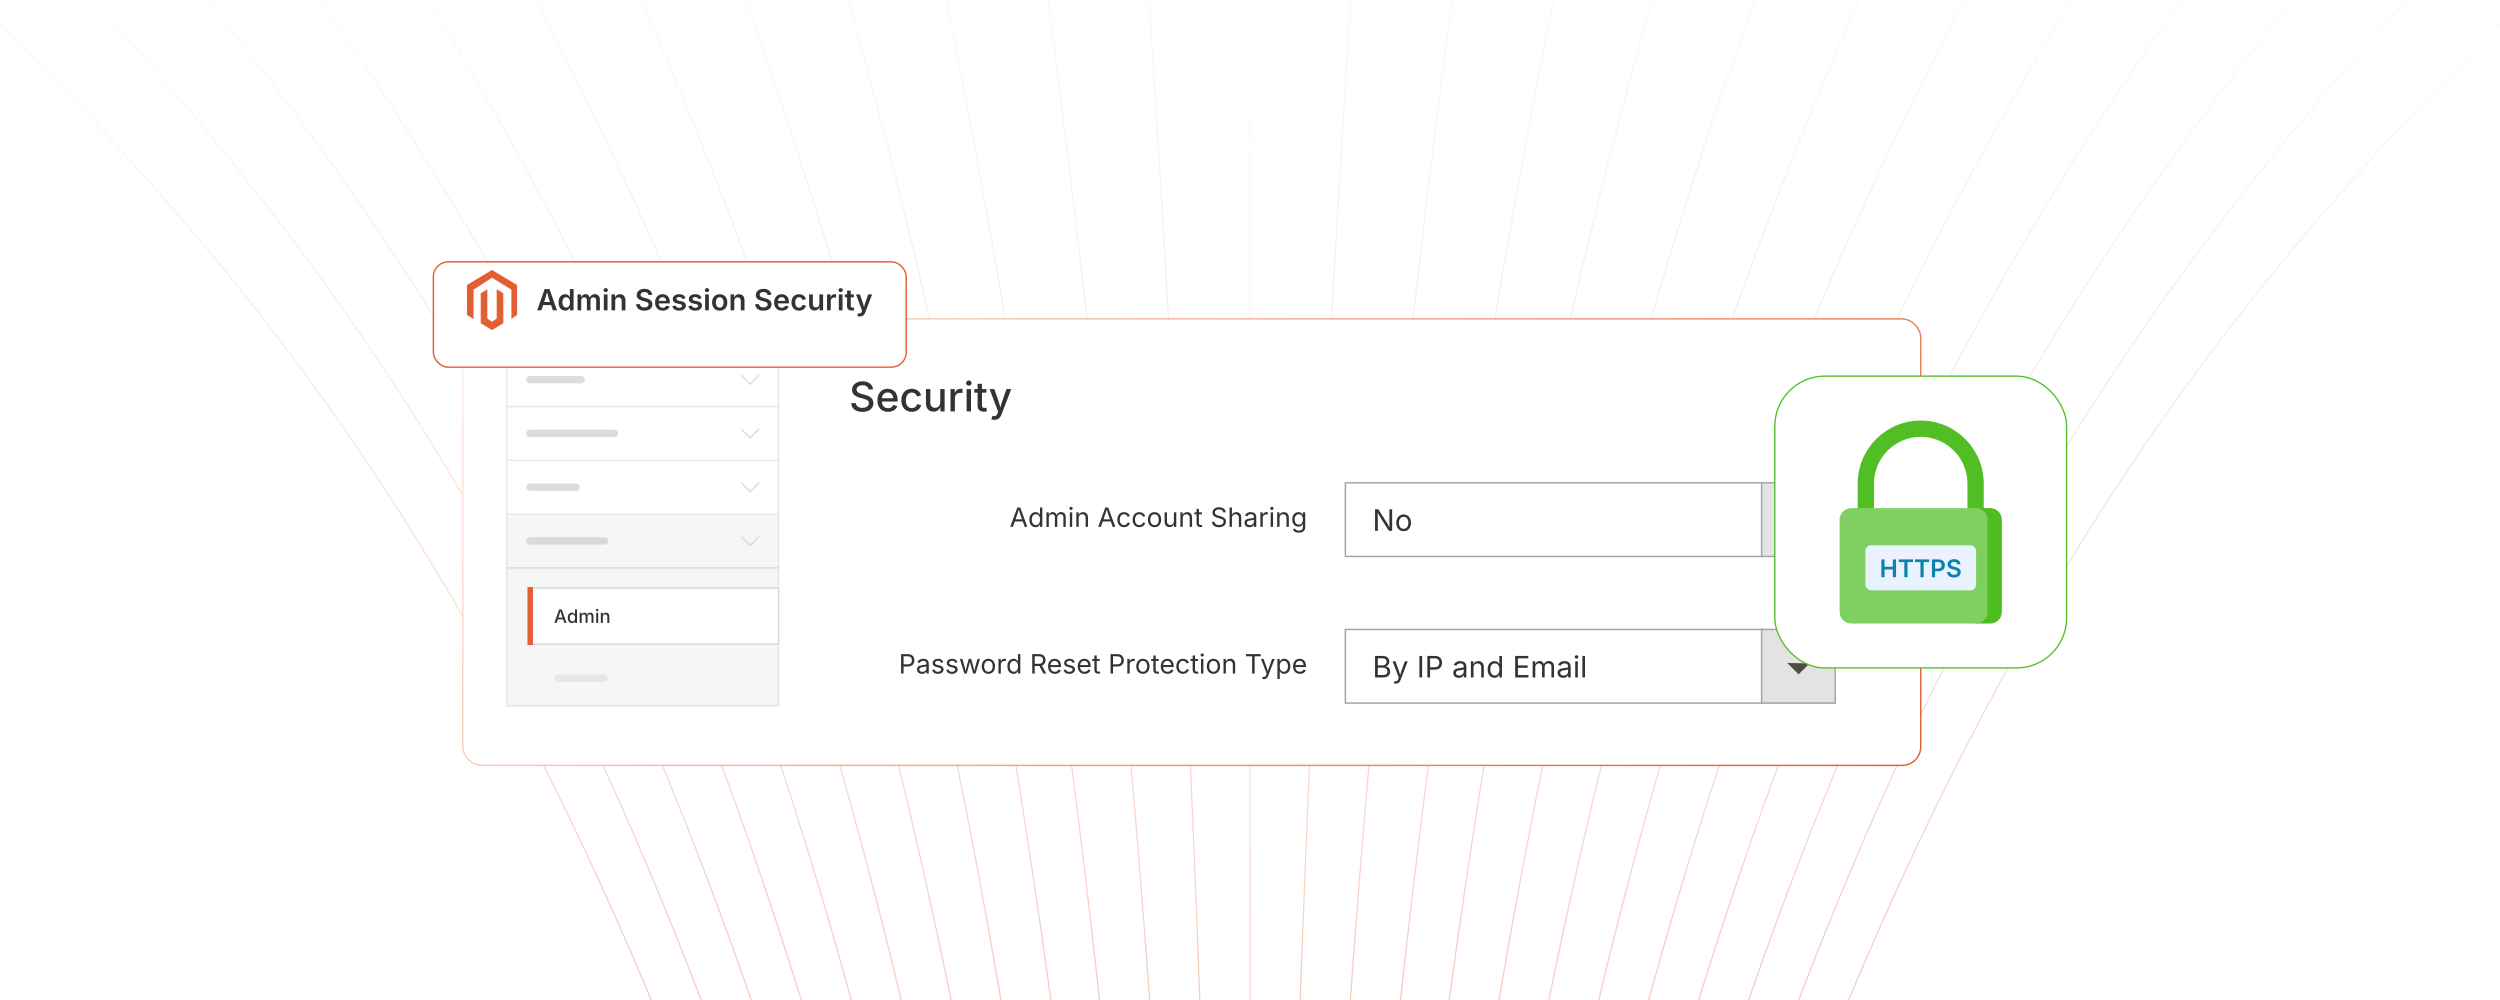 <?xml version="1.0" encoding="UTF-8"?><svg id="Layer_1" xmlns="http://www.w3.org/2000/svg" xmlns:xlink="http://www.w3.org/1999/xlink" viewBox="0 0 1000 400"><defs><clipPath id="clippath"><rect width="1000" height="400" fill="none" stroke-width="0"/></clipPath><linearGradient id="linear-gradient" x1="695.568" y1="195.055" x2="1153.749" y2="195.055" gradientUnits="userSpaceOnUse"><stop offset=".006" stop-color="#e45e34"/><stop offset="1" stop-color="#fff" stop-opacity="0"/></linearGradient><linearGradient id="linear-gradient-2" x1="679.249" y1="190.476" x2="1097.573" y2="190.476" gradientUnits="userSpaceOnUse"><stop offset=".006" stop-color="#e45e34"/><stop offset="1" stop-color="#fff" stop-opacity="0"/></linearGradient><linearGradient id="linear-gradient-3" x1="662.93" y1="186.329" x2="1041.855" y2="186.329" xlink:href="#linear-gradient-2"/><linearGradient id="linear-gradient-4" x1="646.611" y1="182.607" x2="986.55" y2="182.607" xlink:href="#linear-gradient-2"/><linearGradient id="linear-gradient-5" x1="630.292" y1="179.302" x2="931.615" y2="179.302" xlink:href="#linear-gradient-2"/><linearGradient id="linear-gradient-6" x1="613.974" y1="176.408" x2="877.005" y2="176.408" xlink:href="#linear-gradient-2"/><linearGradient id="linear-gradient-7" x1="597.656" y1="173.916" x2="822.677" y2="173.916" xlink:href="#linear-gradient-2"/><linearGradient id="linear-gradient-8" x1="581.338" y1="171.819" x2="768.585" y2="171.819" xlink:href="#linear-gradient-2"/><linearGradient id="linear-gradient-9" x1="565.02" y1="170.11" x2="714.687" y2="170.11" xlink:href="#linear-gradient-2"/><linearGradient id="linear-gradient-10" x1="548.702" y1="168.783" x2="660.944" y2="168.783" xlink:href="#linear-gradient-2"/><linearGradient id="linear-gradient-11" x1="532.384" y1="167.837" x2="607.316" y2="167.837" xlink:href="#linear-gradient-2"/><linearGradient id="linear-gradient-12" x1="516.067" y1="167.272" x2="553.764" y2="167.272" xlink:href="#linear-gradient-2"/><linearGradient id="linear-gradient-13" x1="500" y1="515.577" x2="500" y2="-181.4" gradientUnits="userSpaceOnUse"><stop offset=".006" stop-color="#e45e34"/><stop offset="1" stop-color="#fff" stop-opacity="0"/></linearGradient><linearGradient id="linear-gradient-14" x1="446.236" y1="167.272" x2="483.933" y2="167.272" gradientUnits="userSpaceOnUse"><stop offset="0" stop-color="#fff" stop-opacity="0"/><stop offset=".994" stop-color="#e45e34"/></linearGradient><linearGradient id="linear-gradient-15" x1="392.684" y1="167.837" x2="467.615" y2="167.837" xlink:href="#linear-gradient-14"/><linearGradient id="linear-gradient-16" x1="339.056" y1="168.783" x2="451.298" y2="168.783" xlink:href="#linear-gradient-14"/><linearGradient id="linear-gradient-17" x1="285.313" y1="170.11" x2="434.98" y2="170.11" xlink:href="#linear-gradient-14"/><linearGradient id="linear-gradient-18" x1="231.415" y1="171.819" x2="418.662" y2="171.819" xlink:href="#linear-gradient-14"/><linearGradient id="linear-gradient-19" x1="177.324" y1="173.916" x2="402.344" y2="173.916" xlink:href="#linear-gradient-14"/><linearGradient id="linear-gradient-20" x1="122.995" y1="176.408" x2="386.026" y2="176.408" xlink:href="#linear-gradient-14"/><linearGradient id="linear-gradient-21" x1="68.385" y1="179.302" x2="369.707" y2="179.302" xlink:href="#linear-gradient-14"/><linearGradient id="linear-gradient-22" x1="13.45" y1="182.607" x2="353.389" y2="182.607" xlink:href="#linear-gradient-14"/><linearGradient id="linear-gradient-23" x1="-41.855" y1="186.329" x2="337.07" y2="186.329" xlink:href="#linear-gradient-14"/><linearGradient id="linear-gradient-24" x1="-97.573" y1="190.476" x2="320.751" y2="190.476" xlink:href="#linear-gradient-14"/><linearGradient id="linear-gradient-25" x1="-153.749" y1="195.055" x2="304.432" y2="195.055" xlink:href="#linear-gradient-14"/><linearGradient id="linear-gradient-26" x1="288.221" y1="23.279" x2="665.176" y2="400.233" gradientUnits="userSpaceOnUse"><stop offset="0" stop-color="#fceeea"/><stop offset="1" stop-color="#e45e34"/></linearGradient><filter id="drop-shadow-1" filterUnits="userSpaceOnUse"><feOffset dx="0" dy="5.102"/><feGaussianBlur result="blur" stdDeviation="4.082"/><feFlood flood-color="#333" flood-opacity=".09"/><feComposite in2="blur" operator="in"/><feComposite in="SourceGraphic"/></filter><filter id="drop-shadow-2" filterUnits="userSpaceOnUse"><feOffset dx="0" dy="5.8"/><feGaussianBlur result="blur-2" stdDeviation="4.64"/><feFlood flood-color="#333" flood-opacity=".09"/><feComposite in2="blur-2" operator="in"/><feComposite in="SourceGraphic"/></filter><filter id="outer-glow-3" filterUnits="userSpaceOnUse"><feOffset dx="0" dy="0"/><feGaussianBlur result="blur-3" stdDeviation="10.639"/><feFlood flood-color="#51be26" flood-opacity=".24"/><feComposite in2="blur-3" operator="in"/><feComposite in="SourceGraphic"/></filter></defs><g clip-path="url(#clippath)"><g opacity=".39"><path d="M1153.592-125.354c-98.464,79.642-192.628,164.402-268.996,266.02-85.224,113.403-142.954,241.297-188.792,374.912" fill="none" stroke="url(#linear-gradient)" stroke-miterlimit="10" stroke-width=".5"/><path d="M1097.403-134.518c-89.939,84.29-176.398,171.68-245.69,274.158-78.118,115.53-130.414,243.446-172.225,375.937" fill="none" stroke="url(#linear-gradient-2)" stroke-miterlimit="10" stroke-width=".5"/><path d="M1041.672-142.819c-81.508,88.322-160.27,178.349-222.632,281.542-70.964,117.427-118.182,245.376-155.869,376.853" fill="none" stroke="url(#linear-gradient-3)" stroke-miterlimit="10" stroke-width=".5"/><path d="M986.355-150.27c-73.192,91.785-144.214,184.401-199.799,288.186-63.831,119.181-106.048,247.09-139.702,377.661" fill="none" stroke="url(#linear-gradient-4)" stroke-miterlimit="10" stroke-width=".5"/><path d="M931.409-156.887c-65.001,94.724-128.245,189.835-177.188,294.078-56.702,120.77-93.977,248.614-123.685,378.386" fill="none" stroke="url(#linear-gradient-5)" stroke-miterlimit="10" stroke-width=".5"/><path d="M876.789-162.684c-56.956,97.205-112.303,194.67-154.745,299.266-49.587,122.203-81.984,249.902-107.826,378.996" fill="none" stroke="url(#linear-gradient-6)" stroke-miterlimit="10" stroke-width=".5"/><path d="M822.452-167.677c-49.046,99.263-96.42,198.887-132.469,303.732-42.448,123.455-70.043,251.015-92.081,379.522" fill="none" stroke="url(#linear-gradient-7)" stroke-miterlimit="10" stroke-width=".5"/><path d="M768.354-171.88c-41.264,100.934-80.429,202.405-110.208,307.403-35.332,124.579-58.269,251.973-76.561,380.054" fill="none" stroke="url(#linear-gradient-8)" stroke-miterlimit="10" stroke-width=".5"/><path d="M714.45-175.308c-33.556,102.272-64.374,205.345-88.038,310.397-28.268,125.488-46.555,252.76-61.144,380.489" fill="none" stroke="url(#linear-gradient-9)" stroke-miterlimit="10" stroke-width=".5"/><path d="M660.701-177.974c-55.657,228.96-91.645,458.759-111.75,693.551" fill="none" stroke="url(#linear-gradient-10)" stroke-miterlimit="10" stroke-width=".5"/><path d="M607.069-179.877c-37.087,230.845-61.11,462.019-74.435,695.454" fill="none" stroke="url(#linear-gradient-11)" stroke-miterlimit="10" stroke-width=".5"/><path d="M553.515-181.02c-18.538,231.958-30.561,463.991-37.198,696.597" fill="none" stroke="url(#linear-gradient-12)" stroke-miterlimit="10" stroke-width=".5"/><path d="M500-181.4c-0,232.326-0,464.652-0,696.978" fill="none" stroke="url(#linear-gradient-13)" stroke-miterlimit="10" stroke-width=".5"/><path d="M446.485-181.02c18.538,231.958,30.56,463.991,37.198,696.597" fill="none" stroke="url(#linear-gradient-14)" stroke-miterlimit="10" stroke-width=".5"/><path d="M392.931-179.877c37.087,230.845,61.11,462.018,74.435,695.454" fill="none" stroke="url(#linear-gradient-15)" stroke-miterlimit="10" stroke-width=".5"/><path d="M339.299-177.974c55.657,228.962,91.644,458.756,111.75,693.551" fill="none" stroke="url(#linear-gradient-16)" stroke-miterlimit="10" stroke-width=".5"/><path d="M285.55-175.308c33.556,102.272,64.374,205.344,88.038,310.397,28.267,125.488,46.555,252.76,61.144,380.489" fill="none" stroke="url(#linear-gradient-17)" stroke-miterlimit="10" stroke-width=".5"/><path d="M231.646-171.88c41.265,100.937,80.428,202.401,110.207,307.403,35.332,124.578,58.269,251.975,76.561,380.054" fill="none" stroke="url(#linear-gradient-18)" stroke-miterlimit="10" stroke-width=".5"/><path d="M177.548-167.677c49.049,99.267,96.418,198.881,132.469,303.732,42.448,123.453,70.044,251.017,92.081,379.522" fill="none" stroke="url(#linear-gradient-19)" stroke-miterlimit="10" stroke-width=".5"/><path d="M123.211-162.684c56.956,97.205,112.303,194.67,154.745,299.266,49.587,122.203,81.984,249.902,107.826,378.996" fill="none" stroke="url(#linear-gradient-20)" stroke-miterlimit="10" stroke-width=".5"/><path d="M68.591-156.887C133.592-62.163,196.836,32.949,245.779,137.191c56.702,120.77,93.976,248.614,123.685,378.386" fill="none" stroke="url(#linear-gradient-21)" stroke-miterlimit="10" stroke-width=".5"/><path d="M13.645-150.27C86.837-58.484,157.859,34.13,213.444,137.916c63.83,119.18,106.048,247.09,139.702,377.661" fill="none" stroke="url(#linear-gradient-22)" stroke-miterlimit="10" stroke-width=".5"/><path d="M-41.671-142.819C39.839-54.493,118.596,35.528,180.96,138.724c70.962,117.423,118.183,245.381,155.869,376.853" fill="none" stroke="url(#linear-gradient-23)" stroke-miterlimit="10" stroke-width=".5"/><path d="M-97.402-134.518C-7.466-50.231,78.997,37.165,148.287,139.64c78.12,115.534,130.413,243.442,172.226,375.937" fill="none" stroke="url(#linear-gradient-24)" stroke-miterlimit="10" stroke-width=".5"/><path d="M-153.592-125.354C-55.126-45.71,39.035,39.046,115.404,140.666c85.222,113.4,142.955,241.302,188.792,374.912" fill="none" stroke="url(#linear-gradient-25)" stroke-miterlimit="10" stroke-width=".5"/></g></g><rect x="185.111" y="122.453" width="583.175" height="178.607" rx="7.42" ry="7.42" fill="#fff" filter="url(#drop-shadow-1)" stroke="url(#linear-gradient-26)" stroke-miterlimit="10" stroke-width=".58"/><path d="M404.11,210.76l2.823-7.774h1.148l2.859,7.774h-1.043l-1.649-4.612c-.101-.286-.218-.642-.352-1.067-.134-.426-.297-.97-.488-1.631h.188c-.188.668-.351,1.219-.488,1.651-.137.434-.251.782-.342,1.047l-1.602,4.612h-1.054ZM405.529,208.589v-.866h3.992v.866h-3.992Z" fill="#333" stroke-width="0"/><path d="M414.223,210.885c-.483,0-.911-.123-1.284-.37-.372-.247-.663-.597-.871-1.049-.209-.452-.313-.988-.313-1.607,0-.615.105-1.148.316-1.6.21-.45.502-.797.874-1.041.372-.243.8-.365,1.284-.365.379,0,.68.063.903.188.222.125.394.267.514.425s.211.29.274.395h.073v-2.875h.939v7.774h-.908v-.902h-.104c-.062.107-.156.242-.279.404-.124.161-.298.306-.522.433-.225.127-.523.19-.895.19ZM414.364,210.045c.354,0,.654-.093.897-.279.243-.186.428-.444.553-.774.125-.331.188-.712.188-1.144,0-.431-.062-.808-.185-1.129-.124-.322-.307-.573-.551-.754-.243-.182-.544-.271-.902-.271-.369,0-.676.096-.921.287-.246.191-.429.449-.551.774s-.183.689-.183,1.093c0,.407.062.777.185,1.109s.309.597.556.793c.247.196.551.295.913.295Z" fill="#333" stroke-width="0"/><path d="M418.58,210.76v-5.834h.914l.005,1.305h-.073c.08-.316.206-.578.378-.785.172-.207.374-.362.605-.467s.472-.157.723-.157c.424,0,.768.131,1.031.392s.432.604.509,1.028h-.125c.07-.293.197-.545.381-.757.185-.212.408-.376.671-.49.262-.115.548-.173.858-.173.337,0,.645.073.923.22.278.146.5.367.666.662.165.296.248.67.248,1.122v3.935h-.939v-3.908c0-.421-.119-.722-.355-.903-.237-.181-.511-.271-.825-.271-.261,0-.486.055-.675.164-.19.109-.336.26-.438.451s-.154.411-.154.657v3.81h-.939v-4.002c0-.324-.108-.585-.324-.783-.215-.198-.489-.297-.819-.297-.227,0-.439.053-.639.159-.2.105-.361.263-.483.472s-.183.468-.183.777v3.674h-.939Z" fill="#333" stroke-width="0"/><path d="M428.416,203.971c-.177,0-.331-.061-.459-.183-.129-.121-.193-.268-.193-.438,0-.175.064-.321.193-.441.128-.12.282-.18.459-.18.181,0,.335.06.464.18s.193.267.193.441c0,.17-.064.316-.193.438-.129.122-.284.183-.464.183ZM427.941,210.76v-5.834h.939v5.834h-.939Z" fill="#333" stroke-width="0"/><path d="M431.468,207.264v3.496h-.939v-5.834h.903l.005,1.414h-.13c.177-.539.43-.922.759-1.147.329-.227.714-.34,1.156-.34.393,0,.737.081,1.033.243.295.162.526.405.691.73.165.325.248.734.248,1.229v3.705h-.939v-3.627c0-.448-.118-.8-.353-1.054s-.556-.381-.962-.381c-.278,0-.529.061-.751.183s-.398.299-.527.532c-.128.233-.193.517-.193.851Z" fill="#333" stroke-width="0"/><path d="M439.295,210.76l2.823-7.774h1.148l2.859,7.774h-1.043l-1.649-4.612c-.101-.286-.218-.642-.352-1.067-.134-.426-.297-.97-.488-1.631h.188c-.188.668-.351,1.219-.488,1.651-.137.434-.251.782-.342,1.047l-1.602,4.612h-1.054ZM440.714,208.589v-.866h3.992v.866h-3.992Z" fill="#333" stroke-width="0"/><path d="M449.596,210.885c-.529,0-.992-.125-1.391-.375-.398-.251-.709-.603-.932-1.055s-.334-.978-.334-1.575c0-.609.111-1.141.334-1.595s.533-.806.932-1.057c.398-.25.862-.376,1.391-.376.282,0,.548.037.798.11.25.072.479.178.686.315s.385.306.535.506c.149.2.264.427.344.681l-.903.256c-.042-.149-.106-.287-.193-.412s-.192-.233-.316-.326c-.124-.092-.265-.163-.425-.214-.16-.05-.335-.075-.527-.075-.39,0-.71.102-.96.305-.25.204-.437.471-.559.801-.122.331-.183.691-.183,1.081,0,.382.061.738.183,1.066.122.329.308.595.559.796.25.202.57.303.96.303.195,0,.374-.026.538-.078.163-.053.309-.126.436-.222s.234-.21.321-.342c.087-.133.151-.276.193-.434l.897.256c-.077.261-.19.493-.342.696-.151.204-.332.378-.54.522-.209.145-.44.254-.694.328-.254.075-.523.112-.809.112Z" fill="#333" stroke-width="0"/><path d="M455.701,210.885c-.529,0-.992-.125-1.391-.375-.398-.251-.709-.603-.932-1.055s-.334-.978-.334-1.575c0-.609.111-1.141.334-1.595s.533-.806.932-1.057c.398-.25.862-.376,1.391-.376.282,0,.548.037.798.11.25.072.479.178.686.315s.385.306.535.506c.149.2.264.427.344.681l-.903.256c-.042-.149-.106-.287-.193-.412s-.192-.233-.316-.326c-.124-.092-.265-.163-.425-.214-.16-.05-.335-.075-.527-.075-.39,0-.71.102-.96.305-.25.204-.437.471-.559.801-.122.331-.183.691-.183,1.081,0,.382.061.738.183,1.066.122.329.308.595.559.796.25.202.57.303.96.303.195,0,.374-.026.538-.078.163-.053.309-.126.436-.222s.234-.21.321-.342c.087-.133.151-.276.193-.434l.897.256c-.077.261-.19.493-.342.696-.151.204-.332.378-.54.522-.209.145-.44.254-.694.328-.254.075-.523.112-.809.112Z" fill="#333" stroke-width="0"/><path d="M461.806,210.885c-.529,0-.992-.125-1.391-.375-.398-.251-.709-.603-.932-1.055s-.334-.978-.334-1.575c0-.609.111-1.141.334-1.595s.533-.806.932-1.057c.398-.25.862-.376,1.391-.376.532,0,.998.126,1.398.376.4.251.711.603.934,1.057s.334.985.334,1.595c0,.598-.111,1.123-.334,1.575s-.534.804-.934,1.055c-.4.25-.866.375-1.398.375ZM461.806,210.045c.393,0,.716-.101.971-.303.254-.201.441-.467.563-.796.122-.328.183-.685.183-1.066,0-.387-.061-.746-.183-1.078-.122-.332-.31-.6-.563-.804-.254-.203-.578-.305-.971-.305-.39,0-.71.102-.96.305-.25.204-.437.471-.559.801-.122.331-.183.691-.183,1.081,0,.382.061.738.183,1.066.122.329.308.595.559.796.25.202.57.303.96.303Z" fill="#333" stroke-width="0"/><path d="M467.817,210.833c-.393,0-.738-.081-1.036-.243-.297-.161-.529-.406-.694-.732-.165-.327-.248-.736-.248-1.227v-3.705h.939v3.627c0,.448.118.8.355,1.054.236.254.558.381.965.381.278,0,.528-.061.749-.183.221-.121.396-.3.524-.535.129-.234.193-.517.193-.848v-3.496h.944v5.834h-.908v-1.414h.125c-.181.546-.438.931-.77,1.153-.333.223-.712.334-1.14.334Z" fill="#333" stroke-width="0"/><path d="M473.098,207.264v3.496h-.939v-5.834h.903l.005,1.414h-.13c.177-.539.43-.922.759-1.147.329-.227.714-.34,1.156-.34.393,0,.737.081,1.033.243.295.162.526.405.691.73.165.325.248.734.248,1.229v3.705h-.939v-3.627c0-.448-.118-.8-.353-1.054s-.556-.381-.962-.381c-.278,0-.529.061-.751.183s-.398.299-.527.532c-.128.233-.193.517-.193.851Z" fill="#333" stroke-width="0"/><path d="M480.769,204.926v.804h-3.016v-.804h3.016ZM478.629,203.538h.939v5.708c0,.262.053.452.159.572.106.119.282.18.529.18.059,0,.135-.007.227-.021.092-.015.177-.028.253-.042l.193.793c-.098.035-.208.061-.332.078s-.246.026-.368.026c-.504,0-.897-.133-1.179-.399-.282-.266-.423-.638-.423-1.114v-5.781Z" fill="#333" stroke-width="0"/><path d="M487.578,210.895c-.56,0-1.046-.091-1.458-.271s-.735-.434-.968-.759c-.233-.325-.365-.706-.396-1.141h1.018c.027.292.127.533.297.723s.389.331.655.423.55.139.853.139c.352,0,.667-.058.947-.173.28-.114.501-.276.665-.485.164-.208.245-.45.245-.725,0-.251-.07-.454-.211-.611-.141-.156-.328-.285-.561-.386-.233-.101-.489-.189-.767-.266l-.939-.267c-.626-.178-1.113-.432-1.461-.762s-.522-.753-.522-1.269c0-.438.119-.821.355-1.15.237-.328.557-.583.96-.764.404-.182.856-.271,1.357-.271.511,0,.963.09,1.356.271.393.181.704.427.932.738.228.311.349.663.363,1.057h-.971c-.045-.38-.226-.673-.542-.88-.317-.207-.707-.311-1.169-.311-.334,0-.627.055-.879.165-.252.109-.448.259-.587.448s-.209.406-.209.649c0,.271.084.49.253.655.168.165.369.294.6.386.231.093.441.165.628.217l.778.214c.208.056.439.133.691.229.252.098.493.228.723.389.229.162.418.367.566.616s.222.554.222.916c0,.424-.11.807-.331,1.147-.221.341-.542.61-.963.809s-.931.298-1.529.298Z" fill="#333" stroke-width="0"/><path d="M492.77,207.264v3.496h-.939v-7.774h.939v3.354h-.162c.177-.539.43-.922.759-1.147.329-.227.714-.34,1.156-.34.393,0,.738.081,1.036.243s.529.405.694.73c.166.325.248.734.248,1.229v3.705h-.944v-3.627c0-.448-.118-.8-.353-1.054s-.556-.381-.962-.381c-.278,0-.529.061-.751.183s-.398.299-.527.532c-.128.233-.193.517-.193.851Z" fill="#333" stroke-width="0"/><path d="M499.783,210.895c-.369,0-.704-.069-1.004-.209-.301-.139-.54-.343-.717-.61-.178-.268-.266-.593-.266-.976,0-.334.066-.605.198-.814.132-.208.309-.373.53-.493.221-.12.465-.209.733-.269.268-.059.538-.105.809-.141.348-.045.632-.08.851-.104.22-.024.382-.066.488-.125.105-.06.159-.16.159-.303v-.031c0-.243-.046-.45-.136-.618-.091-.169-.227-.299-.407-.389-.181-.091-.407-.136-.678-.136-.278,0-.517.043-.715.13s-.359.196-.483.326c-.124.131-.216.264-.279.399l-.903-.298c.149-.354.351-.632.605-.832s.534-.342.84-.425c.306-.084.609-.126.908-.126.195,0,.417.023.666.071.248.047.488.14.72.278.231.14.423.346.574.619.151.272.228.637.228,1.093v3.846h-.924v-.793h-.062c-.066.136-.173.275-.318.42-.146.145-.336.266-.569.362-.233.098-.515.146-.846.146ZM499.945,210.065c.348,0,.642-.067.882-.203.24-.136.422-.312.547-.529.126-.218.188-.444.188-.682v-.809c-.038.045-.122.086-.25.123-.129.036-.276.068-.441.097-.166.027-.326.051-.48.07-.155.019-.277.033-.368.044-.226.028-.438.076-.634.144-.197.067-.354.167-.473.298-.118.13-.177.307-.177.529,0,.202.052.37.157.506.104.136.247.238.428.308.181.07.388.104.621.104Z" fill="#333" stroke-width="0"/><path d="M504.15,210.76v-5.834h.908v.897h.062c.107-.295.3-.533.577-.712.276-.18.588-.269.937-.269.069,0,.151.002.247.005.096.004.172.007.228.011v.944c-.028-.007-.098-.018-.209-.031s-.229-.021-.354-.021c-.278,0-.528.059-.749.175-.221.117-.394.277-.52.48-.125.203-.188.438-.188.702v3.652h-.939Z" fill="#333" stroke-width="0"/><path d="M508.752,203.971c-.177,0-.33-.061-.459-.183-.129-.121-.192-.268-.192-.438,0-.175.063-.321.192-.441s.282-.18.459-.18c.182,0,.336.06.465.18s.193.267.193.441c0,.17-.064.316-.193.438-.129.122-.283.183-.465.183ZM508.277,210.76v-5.834h.939v5.834h-.939Z" fill="#333" stroke-width="0"/><path d="M511.806,207.264v3.496h-.939v-5.834h.903l.005,1.414h-.131c.178-.539.431-.922.76-1.147.328-.227.714-.34,1.155-.34.394,0,.738.081,1.033.243.296.162.526.405.691.73s.248.734.248,1.229v3.705h-.939v-3.627c0-.448-.117-.8-.352-1.054-.235-.254-.556-.381-.963-.381-.278,0-.529.061-.752.183s-.398.299-.526.532c-.129.233-.193.517-.193.851Z" fill="#333" stroke-width="0"/><path d="M519.544,213.066c-.432,0-.805-.055-1.119-.165-.315-.109-.577-.255-.786-.436-.208-.181-.374-.377-.495-.59l.762-.49c.083.111.187.235.311.371.123.135.29.251.501.347.21.096.486.144.827.144.466,0,.85-.111,1.15-.334s.451-.574.451-1.054v-1.169h-.089c-.065.111-.159.243-.279.396-.119.153-.292.288-.517.404-.224.116-.524.175-.899.175-.467,0-.886-.11-1.258-.331-.372-.222-.666-.544-.882-.969-.216-.424-.323-.94-.323-1.55,0-.602.105-1.124.318-1.567.212-.443.505-.787.879-1.031.374-.243.803-.365,1.286-.365.376,0,.676.062.9.186.225.124.397.266.519.426.122.159.216.292.282.396h.089v-.935h.913v5.985c0,.501-.113.91-.339,1.229-.227.318-.532.553-.916.702-.385.149-.813.225-1.286.225ZM519.518,209.831c.354,0,.654-.081.897-.243.243-.161.428-.395.553-.699.126-.304.188-.668.188-1.093,0-.414-.062-.778-.186-1.093-.123-.315-.307-.562-.551-.741-.243-.18-.544-.269-.902-.269-.369,0-.677.095-.924.284s-.432.442-.556.759c-.123.317-.185.67-.185,1.06,0,.4.062.753.188,1.06.125.306.312.545.559.717.246.173.553.259.918.259Z" fill="#333" stroke-width="0"/><rect x="538.147" y="193.122" width="167.156" height="29.462" fill="#fff" stroke="#a3a3a3" stroke-miterlimit="10" stroke-width=".58"/><rect x="704.641" y="193.122" width="29.436" height="29.462" fill="#e3e3e3" stroke="#a3a3a3" stroke-miterlimit="10" stroke-width=".58"/><polygon points="714.896 206.542 719.441 211.087 723.821 206.707 714.896 206.542" fill="#524a43" stroke-width="0"/><path d="M550.018,212.33v-8.618h1.296l3.505,5.512c.093.144.204.326.336.55.131.224.272.477.425.758s.302.582.448.902h-.156c-.034-.332-.06-.648-.075-.951s-.025-.582-.029-.836c-.004-.255-.005-.471-.005-.648v-5.286h1.099v8.618h-1.308l-3.123-4.905c-.143-.228-.286-.461-.431-.702s-.31-.526-.495-.856c-.185-.329-.414-.737-.688-1.224h.203c.019.429.036.824.052,1.187s.028.679.038.948c.009.27.014.482.014.637v4.916h-1.104Z" fill="#333" stroke-width="0"/><path d="M561.447,212.469c-.587,0-1.101-.139-1.542-.416-.441-.278-.785-.667-1.032-1.169-.247-.501-.37-1.083-.37-1.746,0-.675.123-1.265.37-1.768s.591-.894,1.032-1.171c.441-.278.955-.417,1.542-.417.59,0,1.106.139,1.55.417.443.277.789.668,1.035,1.171.247.503.37,1.093.37,1.768,0,.663-.123,1.245-.37,1.746-.246.502-.592.891-1.035,1.169-.443.277-.96.416-1.55.416ZM561.447,211.538c.436,0,.794-.112,1.075-.336.282-.224.49-.518.625-.882s.202-.759.202-1.183c0-.429-.067-.826-.202-1.195-.135-.368-.343-.665-.625-.891-.281-.226-.64-.338-1.075-.338-.433,0-.787.112-1.064.338s-.484.521-.619.889c-.135.366-.202.765-.202,1.197,0,.424.067.818.202,1.183s.342.658.619.882.632.336,1.064.336Z" fill="#333" stroke-width="0"/><path d="M360.436,269.415v-7.774h2.661c.605,0,1.104.11,1.495.331.392.221.682.518.872.89s.284.79.284,1.252c0,.463-.095.882-.284,1.258s-.479.675-.869.897-.887.334-1.493.334h-1.883v-.871h1.836c.411,0,.741-.07.992-.212.25-.141.432-.334.545-.579.113-.245.17-.521.17-.827,0-.306-.057-.58-.17-.821-.113-.242-.295-.433-.548-.571-.252-.14-.585-.209-.999-.209h-1.618v6.903h-.991Z" fill="#333" stroke-width="0"/><path d="M368.779,269.551c-.369,0-.704-.069-1.004-.209-.301-.139-.54-.343-.717-.61-.178-.268-.266-.593-.266-.976,0-.334.066-.605.198-.814.132-.208.309-.373.53-.493.221-.12.465-.209.733-.269.268-.059.538-.105.809-.141.348-.045.632-.08.851-.104.219-.024.382-.066.488-.125.106-.06.159-.16.159-.303v-.031c0-.243-.045-.45-.135-.618-.091-.169-.227-.299-.407-.389-.181-.091-.407-.136-.678-.136-.278,0-.517.043-.715.13s-.359.196-.483.326c-.124.131-.216.264-.279.399l-.903-.298c.149-.354.351-.632.605-.832s.534-.342.84-.425c.306-.084.609-.126.908-.126.195,0,.417.023.666.071.249.047.489.14.72.278.231.14.422.346.574.619.151.272.227.637.227,1.093v3.846h-.923v-.793h-.063c-.066.136-.172.275-.318.42-.146.145-.335.266-.568.362-.233.098-.515.146-.846.146ZM368.941,268.721c.348,0,.642-.067.882-.203.24-.136.422-.312.548-.529.125-.218.188-.444.188-.682v-.809c-.038.045-.122.086-.25.123-.129.036-.276.068-.441.097-.166.027-.326.051-.48.07-.155.019-.277.033-.368.044-.226.028-.438.076-.634.144-.197.067-.354.167-.473.298-.118.13-.177.307-.177.529,0,.202.052.37.157.506.104.136.247.238.428.308.181.07.388.104.621.104Z" fill="#333" stroke-width="0"/><path d="M375.129,269.54c-.4,0-.756-.058-1.067-.175-.312-.116-.568-.289-.77-.519-.202-.23-.337-.512-.407-.846l.893-.214c.083.32.241.555.472.704.231.149.521.225.869.225.407,0,.731-.087.973-.261s.363-.381.363-.621c0-.202-.071-.369-.211-.504-.141-.134-.356-.233-.645-.3l-.971-.229c-.529-.125-.922-.319-1.179-.582s-.386-.599-.386-1.01c0-.334.094-.629.282-.884.188-.256.444-.456.77-.601s.695-.217,1.109-.217c.4,0,.74.061,1.02.181.28.12.508.285.684.495.176.211.307.453.394.729l-.851.219c-.08-.209-.213-.398-.399-.568-.186-.171-.467-.256-.843-.256-.348,0-.637.08-.869.24s-.347.361-.347.605c0,.215.079.389.235.519.157.131.405.236.747.315l.882.209c.528.125.92.319,1.174.582s.381.594.381.994c0,.341-.097.645-.29.91-.193.267-.463.476-.809.629-.346.153-.747.229-1.203.229Z" fill="#333" stroke-width="0"/><path d="M380.77,269.54c-.4,0-.756-.058-1.067-.175-.312-.116-.568-.289-.77-.519-.202-.23-.337-.512-.407-.846l.893-.214c.083.32.241.555.472.704.231.149.521.225.869.225.407,0,.731-.087.973-.261s.363-.381.363-.621c0-.202-.071-.369-.211-.504-.141-.134-.356-.233-.645-.3l-.971-.229c-.529-.125-.922-.319-1.179-.582s-.386-.599-.386-1.01c0-.334.094-.629.282-.884.188-.256.444-.456.77-.601s.695-.217,1.109-.217c.4,0,.74.061,1.02.181.28.12.508.285.684.495.176.211.307.453.394.729l-.851.219c-.08-.209-.213-.398-.399-.568-.186-.171-.467-.256-.843-.256-.348,0-.637.08-.869.24s-.347.361-.347.605c0,.215.079.389.235.519.157.131.405.236.747.315l.882.209c.528.125.92.319,1.174.582s.381.594.381.994c0,.341-.097.645-.29.91-.193.267-.463.476-.809.629-.346.153-.747.229-1.203.229Z" fill="#333" stroke-width="0"/><path d="M385.738,269.415l-1.769-5.834h.997l.71,2.547c.097.348.202.741.313,1.182s.221.938.329,1.495h-.162c.104-.532.21-1.02.318-1.461.107-.442.212-.848.313-1.216l.699-2.547h1.002l.688,2.547c.098.358.199.757.305,1.197.106.44.211.934.316,1.479h-.167c.111-.539.222-1.029.332-1.469.109-.44.214-.843.315-1.208l.709-2.547h.997l-1.769,5.834h-.934l-.757-2.641c-.076-.268-.151-.541-.224-.819s-.145-.563-.214-.855c-.07-.292-.141-.59-.214-.893h.208c-.07.3-.14.596-.211.89s-.144.582-.216.864c-.073.281-.148.553-.225.813l-.756,2.641h-.934Z" fill="#333" stroke-width="0"/><path d="M395.354,269.54c-.529,0-.992-.125-1.391-.375-.398-.251-.709-.603-.932-1.055s-.334-.978-.334-1.575c0-.609.111-1.141.334-1.595s.533-.806.932-1.057c.398-.25.862-.376,1.391-.376.532,0,.998.126,1.398.376.4.251.711.603.934,1.057s.334.985.334,1.595c0,.598-.111,1.123-.334,1.575s-.534.804-.934,1.055c-.4.25-.866.375-1.398.375ZM395.354,268.7c.393,0,.716-.101.971-.303.254-.201.441-.467.563-.796.122-.328.183-.685.183-1.066,0-.387-.061-.746-.183-1.078-.122-.332-.31-.6-.563-.804-.254-.203-.578-.305-.971-.305-.39,0-.71.102-.96.305-.25.204-.437.471-.559.801-.122.331-.183.691-.183,1.081,0,.382.061.738.183,1.066.122.329.308.595.559.796.25.202.57.303.96.303Z" fill="#333" stroke-width="0"/><path d="M399.388,269.415v-5.834h.908v.897h.062c.108-.295.3-.533.577-.712.276-.18.589-.269.937-.269.07,0,.152.002.248.005.096.004.171.007.227.011v.944c-.028-.007-.098-.018-.209-.031s-.229-.021-.354-.021c-.278,0-.528.059-.749.175-.221.117-.394.277-.519.48-.125.203-.188.438-.188.702v3.652h-.939Z" fill="#333" stroke-width="0"/><path d="M405.42,269.54c-.483,0-.911-.123-1.284-.37-.372-.247-.663-.597-.871-1.049-.209-.452-.313-.988-.313-1.607,0-.615.105-1.148.316-1.6.21-.45.502-.797.874-1.041.372-.243.8-.365,1.284-.365.379,0,.68.063.903.188.222.125.394.267.514.425s.211.29.274.395h.073v-2.875h.939v7.774h-.908v-.902h-.104c-.062.107-.156.242-.279.404-.124.161-.298.306-.522.433-.225.127-.523.19-.895.19ZM405.561,268.7c.354,0,.654-.093.897-.279.243-.186.428-.444.553-.774.125-.331.188-.712.188-1.144,0-.431-.062-.808-.185-1.129-.124-.322-.307-.573-.551-.754-.243-.182-.544-.271-.902-.271-.369,0-.676.096-.921.287-.246.191-.429.449-.551.774s-.183.689-.183,1.093c0,.407.062.777.185,1.109s.309.597.556.793c.247.196.551.295.913.295Z" fill="#333" stroke-width="0"/><path d="M412.898,269.415v-7.774h2.661c.605,0,1.104.104,1.495.31.392.207.682.492.872.854.189.362.284.774.284,1.236,0,.463-.095.872-.284,1.227s-.479.633-.869.832c-.39.2-.887.301-1.493.301h-2.113v-.882h2.066c.411,0,.74-.061.989-.181.249-.12.431-.29.545-.511.115-.222.172-.483.172-.786,0-.31-.058-.578-.172-.806s-.297-.405-.548-.532-.583-.19-.997-.19h-1.618v6.903h-.991ZM417.364,269.415l-1.878-3.501h1.117l1.91,3.501h-1.148Z" fill="#333" stroke-width="0"/><path d="M421.956,269.54c-.563,0-1.05-.125-1.458-.375-.409-.251-.724-.601-.944-1.049-.221-.449-.332-.973-.332-1.571,0-.598.108-1.125.324-1.581.216-.455.521-.812.916-1.069.395-.258.857-.387,1.386-.387.31,0,.615.052.916.154s.574.268.819.496c.245.228.441.527.587.899.146.373.219.828.219,1.367v.392h-4.529v-.793h4.023l-.438.292c0-.383-.06-.723-.18-1.021-.12-.297-.298-.53-.535-.699-.237-.168-.531-.253-.882-.253-.352,0-.652.086-.903.259-.25.172-.442.396-.574.673-.132.276-.198.573-.198.89v.527c0,.432.075.797.225,1.099.149.301.359.528.629.684.27.154.582.231.937.231.229,0,.438-.032.626-.099.188-.066.35-.166.485-.3.136-.135.24-.301.313-.499l.908.251c-.091.292-.244.55-.459.772s-.482.396-.801.521-.678.188-1.078.188Z" fill="#333" stroke-width="0"/><path d="M427.717,269.54c-.4,0-.756-.058-1.067-.175-.312-.116-.568-.289-.77-.519-.202-.23-.337-.512-.407-.846l.893-.214c.083.32.241.555.472.704.231.149.521.225.869.225.407,0,.731-.087.973-.261s.363-.381.363-.621c0-.202-.071-.369-.211-.504-.141-.134-.356-.233-.645-.3l-.971-.229c-.529-.125-.922-.319-1.179-.582s-.386-.599-.386-1.01c0-.334.094-.629.282-.884.188-.256.444-.456.77-.601s.695-.217,1.109-.217c.4,0,.74.061,1.02.181.28.12.508.285.684.495.176.211.307.453.394.729l-.851.219c-.08-.209-.213-.398-.399-.568-.186-.171-.467-.256-.843-.256-.348,0-.637.08-.869.24s-.347.361-.347.605c0,.215.079.389.235.519.157.131.405.236.747.315l.882.209c.528.125.92.319,1.174.582s.381.594.381.994c0,.341-.097.645-.29.91-.193.267-.463.476-.809.629-.346.153-.747.229-1.203.229Z" fill="#333" stroke-width="0"/><path d="M433.827,269.54c-.563,0-1.05-.125-1.458-.375-.409-.251-.724-.601-.944-1.049-.221-.449-.332-.973-.332-1.571,0-.598.108-1.125.324-1.581.216-.455.521-.812.916-1.069.395-.258.857-.387,1.386-.387.31,0,.615.052.916.154s.574.268.819.496c.245.228.441.527.587.899.146.373.219.828.219,1.367v.392h-4.529v-.793h4.023l-.438.292c0-.383-.06-.723-.18-1.021-.12-.297-.298-.53-.535-.699-.237-.168-.531-.253-.882-.253-.352,0-.652.086-.903.259-.25.172-.442.396-.574.673-.132.276-.198.573-.198.89v.527c0,.432.075.797.225,1.099.149.301.359.528.629.684.27.154.582.231.937.231.229,0,.438-.032.626-.099.188-.066.35-.166.485-.3.136-.135.24-.301.313-.499l.908.251c-.091.292-.244.55-.459.772s-.482.396-.801.521-.678.188-1.078.188Z" fill="#333" stroke-width="0"/><path d="M439.901,263.581v.804h-3.016v-.804h3.016ZM437.761,262.193h.939v5.708c0,.262.053.452.159.572.106.119.282.18.529.18.059,0,.135-.007.227-.021.092-.015.177-.028.253-.042l.193.793c-.098.035-.208.061-.332.078s-.246.026-.368.026c-.504,0-.897-.133-1.179-.399-.282-.266-.423-.638-.423-1.114v-5.781Z" fill="#333" stroke-width="0"/><path d="M444.222,269.415v-7.774h2.661c.605,0,1.104.11,1.495.331.392.221.682.518.872.89s.284.79.284,1.252c0,.463-.095.882-.284,1.258s-.479.675-.869.897-.887.334-1.493.334h-1.883v-.871h1.836c.411,0,.741-.07.992-.212.25-.141.432-.334.545-.579.113-.245.17-.521.17-.827,0-.306-.057-.58-.17-.821-.113-.242-.295-.433-.548-.571-.252-.14-.585-.209-.999-.209h-1.618v6.903h-.991Z" fill="#333" stroke-width="0"/><path d="M450.932,269.415v-5.834h.908v.897h.062c.108-.295.3-.533.577-.712.276-.18.589-.269.937-.269.07,0,.152.002.248.005.096.004.171.007.227.011v.944c-.028-.007-.098-.018-.209-.031s-.229-.021-.354-.021c-.278,0-.528.059-.749.175-.221.117-.394.277-.519.48-.125.203-.188.438-.188.702v3.652h-.939Z" fill="#333" stroke-width="0"/><path d="M457.152,269.54c-.529,0-.992-.125-1.391-.375-.398-.251-.709-.603-.932-1.055s-.334-.978-.334-1.575c0-.609.111-1.141.334-1.595s.533-.806.932-1.057c.398-.25.862-.376,1.391-.376.532,0,.998.126,1.398.376.4.251.711.603.934,1.057s.334.985.334,1.595c0,.598-.111,1.123-.334,1.575s-.534.804-.934,1.055c-.4.25-.866.375-1.398.375ZM457.152,268.7c.393,0,.716-.101.971-.303.254-.201.441-.467.563-.796.122-.328.183-.685.183-1.066,0-.387-.061-.746-.183-1.078-.122-.332-.31-.6-.563-.804-.254-.203-.578-.305-.971-.305-.39,0-.71.102-.96.305-.25.204-.437.471-.559.801-.122.331-.183.691-.183,1.081,0,.382.061.738.183,1.066.122.329.308.595.559.796.25.202.57.303.96.303Z" fill="#333" stroke-width="0"/><path d="M463.481,263.581v.804h-3.016v-.804h3.016ZM461.342,262.193h.939v5.708c0,.262.053.452.159.572.106.119.282.18.529.18.059,0,.135-.007.227-.021.092-.015.177-.028.253-.042l.193.793c-.098.035-.208.061-.332.078s-.246.026-.368.026c-.504,0-.897-.133-1.179-.399-.282-.266-.423-.638-.423-1.114v-5.781Z" fill="#333" stroke-width="0"/><path d="M467.029,269.54c-.563,0-1.05-.125-1.458-.375-.409-.251-.724-.601-.944-1.049-.221-.449-.332-.973-.332-1.571,0-.598.108-1.125.324-1.581.216-.455.521-.812.916-1.069.395-.258.857-.387,1.386-.387.31,0,.615.052.916.154s.574.268.819.496c.245.228.441.527.587.899.146.373.219.828.219,1.367v.392h-4.529v-.793h4.023l-.438.292c0-.383-.06-.723-.18-1.021-.12-.297-.298-.53-.535-.699-.237-.168-.531-.253-.882-.253-.352,0-.652.086-.903.259-.25.172-.442.396-.574.673-.132.276-.198.573-.198.89v.527c0,.432.075.797.225,1.099.149.301.359.528.629.684.27.154.582.231.937.231.229,0,.438-.032.626-.099.188-.066.35-.166.485-.3.136-.135.24-.301.313-.499l.908.251c-.091.292-.244.55-.459.772s-.482.396-.801.521-.678.188-1.078.188Z" fill="#333" stroke-width="0"/><path d="M473.182,269.54c-.529,0-.992-.125-1.391-.375-.398-.251-.709-.603-.932-1.055s-.334-.978-.334-1.575c0-.609.111-1.141.334-1.595s.533-.806.932-1.057c.398-.25.862-.376,1.391-.376.282,0,.548.037.798.11.25.072.479.178.686.315s.385.306.535.506c.149.2.264.427.344.681l-.903.256c-.042-.149-.106-.287-.193-.412s-.192-.233-.316-.326c-.124-.092-.265-.163-.425-.214-.16-.05-.335-.075-.527-.075-.39,0-.71.102-.96.305-.25.204-.437.471-.559.801-.122.331-.183.691-.183,1.081,0,.382.061.738.183,1.066.122.329.308.595.559.796.25.202.57.303.96.303.195,0,.374-.026.538-.078.163-.053.309-.126.436-.222s.234-.21.321-.342c.087-.133.151-.276.193-.434l.897.256c-.077.261-.19.493-.342.696-.151.204-.332.378-.54.522-.209.145-.44.254-.694.328-.254.075-.523.112-.809.112Z" fill="#333" stroke-width="0"/><path d="M479.208,263.581v.804h-3.016v-.804h3.016ZM477.069,262.193h.939v5.708c0,.262.053.452.159.572.106.119.282.18.529.18.059,0,.135-.007.227-.021.092-.015.177-.028.253-.042l.193.793c-.098.035-.208.061-.332.078s-.246.026-.368.026c-.504,0-.897-.133-1.179-.399-.282-.266-.423-.638-.423-1.114v-5.781Z" fill="#333" stroke-width="0"/><path d="M480.883,262.626c-.177,0-.331-.061-.459-.183-.129-.121-.193-.268-.193-.438,0-.175.064-.321.193-.441.128-.12.282-.18.459-.18.181,0,.335.06.464.18s.193.267.193.441c0,.17-.064.316-.193.438-.129.122-.284.183-.464.183ZM480.408,269.415v-5.834h.939v5.834h-.939Z" fill="#333" stroke-width="0"/><path d="M485.371,269.54c-.529,0-.992-.125-1.391-.375-.398-.251-.709-.603-.932-1.055s-.334-.978-.334-1.575c0-.609.111-1.141.334-1.595s.533-.806.932-1.057c.398-.25.862-.376,1.391-.376.532,0,.998.126,1.398.376.4.251.711.603.934,1.057s.334.985.334,1.595c0,.598-.111,1.123-.334,1.575s-.534.804-.934,1.055c-.4.25-.866.375-1.398.375ZM485.371,268.7c.393,0,.716-.101.971-.303.254-.201.441-.467.563-.796.122-.328.183-.685.183-1.066,0-.387-.061-.746-.183-1.078-.122-.332-.31-.6-.563-.804-.254-.203-.578-.305-.971-.305-.39,0-.71.102-.96.305-.25.204-.437.471-.559.801-.122.331-.183.691-.183,1.081,0,.382.061.738.183,1.066.122.329.308.595.559.796.25.202.57.303.96.303Z" fill="#333" stroke-width="0"/><path d="M490.344,265.919v3.496h-.939v-5.834h.903l.005,1.414h-.13c.177-.539.43-.922.759-1.147.329-.227.714-.34,1.156-.34.393,0,.737.081,1.033.243.295.162.526.405.691.73.165.325.248.734.248,1.229v3.705h-.939v-3.627c0-.448-.118-.8-.353-1.054s-.556-.381-.962-.381c-.278,0-.529.061-.751.183s-.398.299-.527.532c-.128.233-.193.517-.193.851Z" fill="#333" stroke-width="0"/><path d="M498.411,262.517v-.876h5.875v.876h-2.437v6.898h-.992v-6.898h-2.447Z" fill="#333" stroke-width="0"/><path d="M504.86,271.528l.24-.814.099.026c.191.049.365.062.522.039.156-.022.297-.1.423-.232.125-.132.234-.337.328-.615l.167-.485-2.228-5.865h1.027l1.242,3.46c.132.361.243.72.334,1.075.09.354.186.699.287,1.032h-.345c.101-.333.197-.679.29-1.035.092-.356.202-.714.331-1.072l1.252-3.46h1.023l-2.562,6.705c-.118.31-.26.564-.425.765-.166.2-.357.348-.577.443-.219.096-.466.144-.741.144-.167,0-.311-.012-.433-.036s-.207-.049-.256-.073Z" fill="#333" stroke-width="0"/><path d="M510.96,271.596v-8.015h.908v.935h.104c.065-.104.158-.236.276-.395s.289-.3.512-.425.523-.188.902-.188c.487,0,.916.122,1.286.365.371.244.661.591.872,1.041.21.451.315.984.315,1.6,0,.619-.104,1.155-.313,1.607s-.498.802-.868,1.049c-.371.247-.8.37-1.287.37-.368,0-.666-.063-.892-.19-.227-.127-.4-.271-.522-.433-.121-.162-.216-.297-.281-.404h-.073v3.083h-.939ZM513.527,268.7c.365,0,.671-.099.916-.295s.43-.461.553-.793c.124-.332.186-.702.186-1.109,0-.403-.061-.768-.183-1.093s-.306-.583-.551-.774-.552-.287-.921-.287c-.358,0-.659.09-.902.271-.244.181-.428.432-.551.754-.123.321-.186.698-.186,1.129,0,.432.062.812.188,1.144.125.33.311.589.556.774.245.187.543.279.895.279Z" fill="#333" stroke-width="0"/><path d="M519.956,269.54c-.563,0-1.05-.125-1.459-.375-.408-.251-.724-.601-.944-1.049-.221-.449-.331-.973-.331-1.571,0-.598.107-1.125.323-1.581.216-.455.521-.812.916-1.069.395-.258.856-.387,1.385-.387.31,0,.615.052.916.154s.574.268.819.496c.245.228.441.527.587.899.146.373.22.828.22,1.367v.392h-4.529v-.793h4.022l-.438.292c0-.383-.06-.723-.18-1.021-.12-.297-.298-.53-.535-.699-.236-.168-.53-.253-.882-.253-.351,0-.652.086-.902.259-.25.172-.441.396-.574.673-.132.276-.198.573-.198.89v.527c0,.432.075.797.225,1.099.149.301.359.528.629.684.27.154.582.231.937.231.229,0,.438-.032.626-.099s.35-.166.485-.3c.136-.135.24-.301.313-.499l.907.251c-.09.292-.243.55-.459.772s-.482.396-.801.521-.678.188-1.077.188Z" fill="#333" stroke-width="0"/><rect x="538.147" y="251.776" width="167.156" height="29.462" fill="#fff" stroke="#a3a3a3" stroke-miterlimit="10" stroke-width=".58"/><rect x="704.641" y="251.776" width="29.436" height="29.462" fill="#e3e3e3" stroke="#a3a3a3" stroke-miterlimit="10" stroke-width=".58"/><polygon points="714.896 265.196 719.441 269.741 723.821 265.361 714.896 265.196" fill="#524a43" stroke-width="0"/><path d="M550.018,270.984v-8.618h3.054c.602,0,1.099.104,1.49.31.391.206.682.481.873.827.19.345.286.728.286,1.147,0,.37-.065.676-.196.917-.132.241-.304.434-.518.576-.215.143-.446.248-.697.317v.081c.27.016.539.108.807.278.269.169.492.41.671.723.18.312.27.694.27,1.146,0,.432-.1.821-.298,1.168-.199.347-.511.622-.935.824s-.976.304-1.654.304h-3.152ZM551.116,266.148h1.897c.309,0,.588-.061.839-.182s.449-.293.596-.515.22-.481.22-.778c0-.374-.13-.69-.391-.948-.26-.259-.67-.388-1.229-.388h-1.933v2.811ZM551.116,270.013h2.024c.672,0,1.148-.129,1.432-.388.284-.258.426-.574.426-.948,0-.289-.073-.556-.22-.799-.146-.242-.354-.438-.622-.584-.269-.146-.587-.22-.957-.22h-2.083v2.938Z" fill="#333" stroke-width="0"/><path d="M557.537,273.327l.267-.902.109.028c.212.055.405.068.578.044.174-.025.33-.111.469-.258s.261-.374.364-.683l.186-.537-2.47-6.502h1.14l1.376,3.835c.146.401.271.798.37,1.191.101.394.207.775.318,1.146h-.382c.112-.37.219-.753.321-1.148.103-.395.225-.791.367-1.188l1.389-3.835h1.133l-2.84,7.433c-.131.344-.288.626-.471.848-.184.222-.396.386-.64.491-.243.106-.517.159-.821.159-.186,0-.345-.014-.48-.04-.135-.027-.229-.055-.283-.081Z" fill="#333" stroke-width="0"/><path d="M568.856,262.366v8.618h-1.099v-8.618h1.099Z" fill="#333" stroke-width="0"/><path d="M570.938,270.984v-8.618h2.95c.671,0,1.223.122,1.657.367.434.245.756.573.966.986.21.412.315.875.315,1.388,0,.514-.105.978-.315,1.395-.21.416-.531.748-.963.994-.433.247-.983.371-1.654.371h-2.088v-.967h2.035c.455,0,.821-.078,1.1-.233.277-.156.479-.371.604-.643.125-.271.188-.577.188-.917,0-.339-.062-.643-.188-.911-.126-.268-.328-.479-.607-.633-.28-.154-.649-.231-1.107-.231h-1.794v7.652h-1.099Z" fill="#333" stroke-width="0"/><path d="M583.52,271.135c-.409,0-.78-.077-1.113-.231-.334-.154-.599-.38-.796-.677-.196-.297-.295-.657-.295-1.081,0-.371.073-.672.22-.902.146-.231.343-.414.587-.547.245-.133.516-.232.812-.298s.597-.118.897-.156c.385-.05.699-.089.942-.116.243-.026.423-.073.541-.139.117-.065.176-.177.176-.335v-.035c0-.27-.05-.498-.15-.686-.1-.187-.25-.33-.451-.431-.2-.101-.451-.15-.752-.15-.309,0-.572.049-.792.145-.22.097-.398.217-.535.361s-.24.292-.31.442l-1-.329c.165-.394.389-.701.671-.923.281-.222.592-.379.931-.472.34-.092.675-.139,1.007-.139.216,0,.462.026.737.078.275.053.542.155.798.31.257.154.469.383.637.686s.252.707.252,1.212v4.263h-1.024v-.879h-.069c-.073.15-.19.306-.353.466-.162.159-.372.294-.631.401-.258.108-.57.162-.937.162ZM583.698,270.215c.386,0,.712-.075.978-.226.267-.15.469-.346.607-.587s.208-.492.208-.755v-.896c-.042.05-.135.096-.277.136-.143.041-.306.076-.488.107-.184.031-.361.057-.532.078-.172.021-.308.037-.408.049-.251.031-.484.084-.702.159-.219.075-.393.186-.524.33-.131.145-.196.34-.196.587,0,.224.058.41.174.561.115.15.273.265.474.342.201.077.431.115.688.115Z" fill="#333" stroke-width="0"/><path d="M589.401,267.109v3.875h-1.041v-6.467h1l.006,1.567h-.145c.197-.598.478-1.021.842-1.272.364-.25.792-.376,1.281-.376.436,0,.817.09,1.146.27.327.179.583.449.767.81.183.36.274.814.274,1.362v4.106h-1.041v-4.02c0-.498-.131-.888-.391-1.169-.261-.281-.616-.422-1.067-.422-.309,0-.586.067-.833.202-.246.135-.441.332-.584.59-.143.259-.214.573-.214.943Z" fill="#333" stroke-width="0"/><path d="M597.783,271.123c-.536,0-1.011-.137-1.424-.41-.412-.274-.734-.662-.966-1.163s-.347-1.095-.347-1.781c0-.683.116-1.273.35-1.772.233-.5.557-.885.969-1.154.413-.27.888-.405,1.423-.405.421,0,.754.069,1.001.209.247.139.437.296.569.471.134.176.234.321.304.437h.081v-3.187h1.041v8.618h-1.006v-1.001h-.116c-.069.12-.172.27-.309.448-.138.18-.33.34-.579.48-.248.141-.579.211-.991.211ZM597.938,270.192c.394,0,.726-.104.995-.31.271-.206.475-.493.613-.859s.208-.788.208-1.267-.068-.896-.205-1.252-.341-.636-.61-.836-.604-.301-1.001-.301c-.408,0-.749.106-1.021.318s-.476.498-.61.858-.202.765-.202,1.212c0,.451.068.861.205,1.229s.343.661.616.879.611.327,1.012.327Z" fill="#333" stroke-width="0"/><path d="M606.071,270.984v-8.618h5.252v.972h-4.153v2.811h3.87v.973h-3.87v2.892h4.205v.972h-5.304Z" fill="#333" stroke-width="0"/><path d="M613.064,270.984v-6.467h1.012l.006,1.446h-.081c.089-.351.229-.641.42-.87.19-.229.414-.402.671-.519.256-.115.523-.173.801-.173.471,0,.852.145,1.143.434s.479.669.563,1.14h-.139c.077-.324.218-.604.423-.839.204-.235.451-.416.743-.544.291-.127.608-.19.951-.19.374,0,.715.081,1.023.243.309.161.555.406.738.734.183.327.274.742.274,1.243v4.361h-1.041v-4.332c0-.467-.132-.801-.394-1.001-.263-.2-.566-.301-.914-.301-.289,0-.539.061-.749.183-.21.121-.372.288-.485.5-.114.212-.171.455-.171.729v4.223h-1.041v-4.437c0-.358-.12-.647-.358-.867-.239-.22-.542-.33-.908-.33-.251,0-.487.059-.709.177-.222.117-.4.292-.535.523s-.202.519-.202.861v4.072h-1.041Z" fill="#333" stroke-width="0"/><path d="M625.251,271.135c-.409,0-.78-.077-1.113-.231-.334-.154-.599-.38-.796-.677-.196-.297-.295-.657-.295-1.081,0-.371.073-.672.22-.902.146-.231.343-.414.587-.547.245-.133.516-.232.812-.298s.597-.118.897-.156c.385-.05.699-.089.942-.116.243-.026.423-.073.541-.139.117-.065.176-.177.176-.335v-.035c0-.27-.05-.498-.15-.686-.1-.187-.25-.33-.451-.431-.2-.101-.451-.15-.752-.15-.309,0-.572.049-.792.145-.22.097-.398.217-.535.361s-.24.292-.31.442l-1-.329c.165-.394.389-.701.671-.923.281-.222.592-.379.931-.472.34-.092.675-.139,1.007-.139.216,0,.462.026.737.078.275.053.542.155.798.31.257.154.469.383.637.686s.252.707.252,1.212v4.263h-1.024v-.879h-.069c-.073.15-.19.306-.353.466-.162.159-.372.294-.631.401-.258.108-.57.162-.937.162ZM625.43,270.215c.386,0,.712-.075.978-.226.267-.15.469-.346.607-.587s.208-.492.208-.755v-.896c-.042.05-.135.096-.277.136-.143.041-.306.076-.488.107-.184.031-.361.057-.532.078-.172.021-.308.037-.408.049-.251.031-.484.084-.702.159-.219.075-.393.186-.524.33-.131.145-.196.34-.196.587,0,.224.058.41.174.561.115.15.273.265.474.342.201.077.431.115.688.115Z" fill="#333" stroke-width="0"/><path d="M630.619,263.459c-.197,0-.366-.067-.509-.202-.144-.135-.215-.297-.215-.486,0-.192.071-.355.215-.488.143-.133.312-.199.509-.199.2,0,.372.066.515.199s.214.296.214.488c0,.189-.071.352-.214.486s-.314.202-.515.202ZM630.093,270.984v-6.467h1.041v6.467h-1.041Z" fill="#333" stroke-width="0"/><path d="M634.003,262.366v8.618h-1.041v-8.618h1.041Z" fill="#333" stroke-width="0"/><path d="M344.949,164.747c-.887,0-1.658-.141-2.312-.423-.653-.281-1.165-.684-1.534-1.207s-.573-1.146-.61-1.869h1.825c.037.431.177.786.418,1.068.242.281.557.491.945.629.388.139.808.208,1.259.208.505,0,.952-.079,1.343-.235.391-.157.7-.38.929-.67.229-.289.343-.625.343-1.008,0-.346-.1-.629-.299-.849-.199-.221-.468-.404-.805-.551-.337-.146-.721-.274-1.152-.386l-1.387-.383c-.972-.261-1.731-.646-2.275-1.156-.545-.51-.817-1.171-.817-1.984,0-.686.185-1.284.554-1.797s.872-.911,1.506-1.196c.635-.284,1.351-.426,2.148-.426.813,0,1.529.142,2.148.426.619.285,1.105.674,1.458,1.168.353.494.538,1.058.554,1.689h-1.77c-.058-.542-.31-.961-.753-1.259-.444-.298-1.003-.446-1.678-.446-.479,0-.894.074-1.248.223-.354.149-.627.354-.821.618-.194.263-.291.562-.291.896,0,.377.116.682.347.913.231.23.513.414.845.55.332.135.65.243.953.322l1.156.303c.377.096.767.225,1.167.387.401.162.772.372,1.112.63.34.258.615.576.825.956.21.381.315.839.315,1.375,0,.67-.173,1.268-.518,1.794-.346.525-.846.939-1.502,1.239s-1.45.45-2.379.45Z" fill="#333" stroke-width="0"/><path d="M355.215,164.731c-.877,0-1.634-.188-2.271-.566-.638-.377-1.128-.908-1.471-1.594s-.514-1.49-.514-2.415c0-.914.168-1.719.506-2.415.337-.696.814-1.239,1.431-1.63.616-.391,1.339-.586,2.168-.586.51,0,1.001.084,1.475.251.473.167.897.429,1.275.785s.676.816.897,1.383c.22.565.331,1.253.331,2.061v.621h-7.102v-1.307h6.201l-.821.431c0-.548-.085-1.03-.255-1.447-.17-.417-.421-.742-.753-.977-.332-.233-.748-.351-1.247-.351-.494,0-.917.12-1.268.359-.351.238-.618.554-.801.944-.184.391-.275.816-.275,1.279v.893c0,.611.104,1.128.314,1.55.21.423.503.741.881.957.377.215.815.322,1.315.322.33,0,.627-.046.893-.14.266-.093.495-.233.689-.422.194-.188.341-.421.442-.697l1.65.391c-.144.457-.384.86-.722,1.211s-.757.623-1.259.817c-.502.193-1.072.291-1.709.291Z" fill="#333" stroke-width="0"/><path d="M364.708,164.731c-.84,0-1.57-.191-2.192-.574s-1.105-.919-1.451-1.61c-.345-.69-.518-1.493-.518-2.406,0-.925.173-1.734.518-2.428s.829-1.231,1.451-1.613c.622-.383,1.352-.574,2.192-.574.462,0,.896.06,1.299.18.404.119.769.292,1.096.518s.603.502.829.829c.226.326.395.694.506,1.104l-1.666.398c-.059-.229-.149-.437-.271-.625-.123-.188-.27-.353-.442-.49-.173-.139-.372-.245-.598-.319-.226-.074-.475-.111-.746-.111-.537,0-.981.143-1.335.427s-.616.662-.789,1.136c-.173.473-.259.996-.259,1.57,0,.568.086,1.088.259,1.558.173.471.436.847.789,1.128.354.282.798.423,1.335.423.276,0,.529-.039.757-.116s.433-.186.614-.326.332-.312.454-.511c.123-.199.21-.418.263-.657l1.658.398c-.106.42-.273.796-.502,1.128s-.506.615-.833.849c-.327.234-.695.412-1.104.534s-.848.184-1.315.184Z" fill="#333" stroke-width="0"/><path d="M373.42,164.659c-.605,0-1.137-.127-1.594-.383-.457-.255-.812-.632-1.064-1.131-.252-.5-.378-1.116-.378-1.85v-5.659h1.753v5.444c0,.643.168,1.145.506,1.506.337.361.795.542,1.375.542.399,0,.753-.086,1.064-.259.311-.173.556-.425.737-.757.18-.332.271-.732.271-1.2v-5.276h1.753v8.911h-1.674l-.008-2.184h.167c-.26.808-.64,1.392-1.14,1.753s-1.089.542-1.77.542Z" fill="#333" stroke-width="0"/><path d="M380.203,164.548v-8.911h1.698v1.435h.096c.165-.488.452-.871.861-1.147.409-.276.874-.414,1.395-.414.112,0,.239.004.383.012s.263.02.358.036v1.673c-.063-.021-.186-.042-.367-.063-.181-.021-.364-.031-.55-.031-.404,0-.768.085-1.092.255-.324.17-.577.405-.757.705-.181.301-.271.647-.271,1.04v5.412h-1.753Z" fill="#333" stroke-width="0"/><path d="M387.528,154.273c-.303,0-.562-.102-.777-.307-.215-.204-.323-.447-.323-.729,0-.292.108-.539.323-.741.215-.201.475-.303.777-.303s.563.102.781.303c.218.202.327.449.327.741,0,.287-.109.532-.327.733-.218.202-.479.303-.781.303ZM386.643,164.548v-8.911h1.753v8.911h-1.753Z" fill="#333" stroke-width="0"/><path d="M394.566,155.637v1.427h-4.831v-1.427h4.831ZM391.035,153.517h1.753v8.624c0,.356.076.618.228.785.151.167.399.251.745.251.09,0,.21-.011.358-.031.149-.021.276-.043.383-.064l.311,1.403c-.186.063-.386.11-.598.14-.212.028-.422.043-.629.043-.808,0-1.435-.208-1.881-.625-.446-.417-.669-1.003-.669-1.758v-8.768Z" fill="#333" stroke-width="0"/><path d="M396.526,167.752l.431-1.427.199.048c.303.08.575.101.817.063.242-.037.452-.149.629-.339.178-.188.32-.474.427-.856l.191-.653-3.387-8.951h1.897l1.761,5.062c.197.563.36,1.124.49,1.682s.272,1.113.427,1.666h-.542c.154-.553.301-1.109.442-1.67.141-.561.309-1.12.506-1.678l1.793-5.062h1.881l-3.874,10.146c-.181.479-.402.877-.666,1.195-.263.319-.575.56-.937.722s-.781.243-1.259.243c-.276,0-.523-.02-.741-.06-.218-.04-.38-.084-.486-.132Z" fill="#333" stroke-width="0"/><circle cx="743.28" cy="159.203" r="7.406" fill="#fff" stroke-width="0"/><circle cx="743.28" cy="159.203" r="7.406" fill="none" stroke="#333" stroke-linecap="round" stroke-linejoin="round" stroke-width=".58"/><polyline points="739.622 160.816 743.28 157.59 746.937 160.816" fill="#fff" stroke-width="0"/><polyline points="739.622 160.816 743.28 157.59 746.937 160.816" fill="none" stroke="#333" stroke-linecap="round" stroke-linejoin="round" stroke-width=".58"/><rect x="202.711" y="227.128" width="108.714" height="55.288" fill="#f1f1f1" opacity=".61" stroke="#d8d8d8" stroke-miterlimit="10" stroke-width=".58"/><rect x="211.379" y="235.205" width="100.047" height="22.461" fill="#fff" stroke="#d8d8d8" stroke-miterlimit="10" stroke-width=".58"/><path d="M221.74,249.16l1.92-5.398h1.014l1.957,5.398h-.895l-1.05-3.004c-.083-.243-.172-.531-.27-.861-.098-.331-.211-.729-.339-1.192h.167c-.123.469-.233.87-.331,1.205-.098.334-.185.617-.259.849l-1.018,3.004h-.895ZM222.78,247.736v-.688h2.808v.688h-2.808Z" fill="#333" stroke-width="0"/><path d="M228.801,249.24c-.329,0-.621-.084-.877-.252s-.457-.408-.602-.721c-.145-.313-.217-.688-.217-1.122,0-.439.074-.814.221-1.126.147-.312.349-.55.605-.714s.546-.247.87-.247c.251,0,.453.042.607.125.153.084.273.181.36.292s.153.209.199.294h.043v-2.008h.797v5.398h-.775v-.634h-.065c-.046.087-.114.186-.203.297s-.211.208-.366.292c-.155.083-.354.125-.598.125ZM228.975,248.562c.227,0,.418-.061.574-.182.156-.12.274-.288.355-.501.081-.214.122-.461.122-.741,0-.282-.04-.528-.12-.737s-.198-.372-.354-.489-.348-.176-.578-.176c-.234,0-.429.062-.585.185s-.273.291-.352.502c-.079.212-.118.45-.118.716,0,.268.04.51.12.725.08.215.198.385.355.511.157.126.35.188.58.188Z" fill="#333" stroke-width="0"/><path d="M231.88,249.16v-4.051h.757l.021.938h-.062c.058-.229.147-.418.268-.565.121-.146.262-.258.424-.331.162-.073.331-.11.507-.11.295,0,.533.091.714.273s.303.437.366.763h-.101c.053-.223.145-.411.275-.565.131-.154.288-.271.473-.352.185-.079.382-.119.592-.119.239,0,.456.052.65.155.194.104.348.259.462.464.113.205.17.462.17.769v2.731h-.797v-2.652c0-.271-.076-.466-.227-.587-.151-.12-.329-.181-.534-.181-.167,0-.311.035-.431.104-.121.07-.214.168-.279.292-.065.125-.098.268-.098.43v2.594h-.786v-2.703c0-.217-.069-.391-.208-.521-.139-.13-.316-.195-.531-.195-.147,0-.285.034-.412.104-.126.068-.228.17-.304.304s-.114.299-.114.495v2.518h-.797Z" fill="#333" stroke-width="0"/><path d="M238.873,244.49c-.138,0-.255-.047-.354-.14-.098-.093-.146-.203-.146-.331,0-.133.049-.245.146-.337.098-.092.216-.138.354-.138s.256.046.355.138.148.204.148.337c0,.13-.049.241-.148.333s-.217.138-.355.138ZM238.471,249.16v-4.051h.797v4.051h-.797Z" fill="#333" stroke-width="0"/><path d="M241.137,246.762v2.398h-.797v-4.051h.761l.007.993h-.083c.119-.362.29-.627.515-.794.225-.166.497-.25.815-.25.275,0,.516.059.721.174.205.116.366.287.482.513.116.227.174.507.174.843v2.572h-.797v-2.475c0-.292-.076-.521-.229-.685-.152-.164-.361-.246-.626-.246-.179,0-.339.039-.482.117-.143.079-.255.193-.337.343s-.124.332-.124.547Z" fill="#333" stroke-width="0"/><rect x="211.379" y="235.205" width="1.435" height="22.461" fill="#e45e34" stroke="#e45e34" stroke-miterlimit="10" stroke-width=".742"/><g opacity=".61"><rect x="202.711" y="205.62" width="108.714" height="21.508" fill="#f1f1f1" stroke="#d8d8d8" stroke-miterlimit="10" stroke-width=".58"/><rect x="202.711" y="184.112" width="108.714" height="21.508" fill="#fff" stroke="#d8d8d8" stroke-miterlimit="10" stroke-width=".58"/><rect x="202.711" y="162.604" width="108.714" height="21.508" fill="#fff" stroke="#d8d8d8" stroke-miterlimit="10" stroke-width=".58"/><rect x="202.711" y="141.096" width="108.714" height="21.508" fill="#fff" stroke="#d8d8d8" stroke-miterlimit="10" stroke-width=".58"/></g><g opacity=".61"><polyline points="303.689 150.045 300.078 153.656 296.467 150.045" fill="none" stroke="#c6c6c6" stroke-miterlimit="10" stroke-width=".58"/><rect x="210.448" y="150.369" width="23.489" height="2.962" rx="1.481" ry="1.481" fill="#c6c6c6" stroke-width="0"/></g><g opacity=".61"><polyline points="303.689 171.553 300.078 175.164 296.467 171.553" fill="none" stroke="#c6c6c6" stroke-miterlimit="10" stroke-width=".58"/><rect x="210.448" y="171.877" width="36.831" height="2.962" rx="1.481" ry="1.481" fill="#c6c6c6" stroke-width="0"/></g><g opacity=".61"><polyline points="303.689 193.061 300.078 196.672 296.467 193.061" fill="none" stroke="#c6c6c6" stroke-miterlimit="10" stroke-width=".58"/><rect x="210.448" y="193.385" width="21.452" height="2.962" rx="1.481" ry="1.481" fill="#c6c6c6" stroke-width="0"/></g><g opacity=".61"><polyline points="303.689 214.569 300.078 218.18 296.467 214.569" fill="none" stroke="#c6c6c6" stroke-miterlimit="10" stroke-width=".58"/><rect x="210.448" y="214.893" width="32.973" height="2.962" rx="1.481" ry="1.481" fill="#c6c6c6" stroke-width="0"/></g><rect x="221.74" y="269.853" width="21.452" height="2.962" rx="1.481" ry="1.481" fill="#dbdbdb" opacity=".61" stroke-width="0"/><rect x="173.353" y="98.941" width="189.131" height="42.126" rx="5.924" ry="5.924" fill="#fff" filter="url(#drop-shadow-2)" stroke="#e45e34" stroke-miterlimit="10" stroke-width=".58"/><g id="LOGO"><polygon points="206.83 114.002 206.83 126.011 204.556 127.596 204.556 115.862 196.804 111.082 189.422 115.862 189.422 127.596 186.778 126.011 186.778 114.002 196.804 107.997 206.83 114.002" fill="#e45e34" stroke-width="0"/><polygon points="201.321 117.294 201.321 129.303 199.492 130.399 196.804 132.009 194.113 130.399 192.286 129.303 192.286 117.294 194.931 115.71 194.931 127.444 196.804 128.656 198.677 127.444 198.677 115.71 201.321 117.294" fill="#e45e34" stroke-width="0"/></g><path d="M214.88,124.142l2.968-8.506h1.935l3.037,8.506h-1.673l-1.513-4.418c-.148-.457-.302-.974-.462-1.55-.16-.577-.337-1.232-.531-1.967h.32c-.19.742-.363,1.403-.517,1.983-.154.58-.3,1.092-.437,1.533l-1.461,4.418h-1.667ZM216.61,122.036v-1.228h4.481v1.228h-4.481Z" fill="#333" stroke-width="0"/><path d="M226.063,124.257c-.502,0-.953-.129-1.35-.386s-.71-.631-.939-1.121c-.229-.491-.343-1.087-.343-1.787,0-.708.117-1.307.351-1.795.234-.489.55-.859.948-1.11.398-.251.84-.377,1.327-.377.381,0,.692.063.934.191.242.127.434.278.577.453.143.176.25.339.322.491h.063v-3.18h1.484v8.506h-1.456v-1.011h-.091c-.076.152-.188.316-.334.491s-.339.324-.579.448-.544.186-.914.186ZM226.468,123.035c.323,0,.598-.087.822-.26.224-.173.396-.416.514-.728.118-.312.177-.676.177-1.091,0-.414-.058-.775-.174-1.082-.116-.306-.288-.545-.514-.716-.226-.171-.501-.257-.825-.257-.335,0-.615.088-.839.266-.225.177-.394.42-.508.73s-.171.663-.171,1.059c0,.396.057.751.171,1.064.114.314.285.562.511.742.227.181.505.271.836.271Z" fill="#333" stroke-width="0"/><path d="M231.006,124.142v-6.382h1.393l.057,1.535h-.108c.091-.38.233-.69.425-.931.192-.239.417-.417.673-.533s.526-.174.808-.174c.46,0,.832.145,1.116.434s.484.715.603,1.278h-.177c.087-.38.237-.697.448-.95.211-.253.462-.443.753-.571.291-.127.602-.19.934-.19.384,0,.729.083,1.033.251.304.167.546.412.725.733.179.321.269.72.269,1.195v4.305h-1.484v-4.076c0-.396-.108-.685-.325-.867s-.478-.274-.782-.274c-.236,0-.441.052-.617.154-.175.103-.309.244-.402.426-.093.181-.14.391-.14.63v4.008h-1.45v-4.145c0-.323-.101-.583-.302-.779-.202-.195-.46-.294-.776-.294-.217,0-.416.05-.597.148-.181.1-.325.246-.431.439-.106.194-.16.435-.16.72v3.91h-1.484Z" fill="#333" stroke-width="0"/><path d="M242.275,116.858c-.236,0-.438-.08-.608-.239-.169-.16-.254-.351-.254-.571,0-.229.084-.421.254-.579s.372-.237.608-.237c.24,0,.444.079.614.237s.254.349.254.573-.084.417-.254.577c-.169.159-.374.239-.614.239ZM241.533,124.142v-6.382h1.484v6.382h-1.484Z" fill="#333" stroke-width="0"/><path d="M246.077,120.403v3.739h-1.484v-6.382h1.404l.023,1.575h-.12c.179-.552.441-.966.788-1.241.346-.276.78-.414,1.301-.414.438,0,.82.093,1.147.279.328.187.582.459.762.816.181.358.271.794.271,1.308v4.059h-1.484v-3.83c0-.427-.11-.762-.331-1.005s-.525-.365-.914-.365c-.263,0-.497.057-.702.171s-.367.281-.485.5c-.118.219-.177.482-.177.79Z" fill="#333" stroke-width="0"/><path d="M257.745,124.273c-.658,0-1.23-.103-1.715-.308-.485-.206-.865-.505-1.139-.896-.274-.392-.423-.867-.445-1.427h1.501c.027.297.12.544.28.742.16.197.371.345.634.442.263.097.554.146.874.146.334,0,.631-.052.888-.154s.458-.246.602-.431.217-.399.217-.643c0-.221-.063-.403-.191-.548-.128-.145-.307-.268-.537-.368-.23-.102-.5-.189-.808-.266l-.964-.251c-.712-.183-1.267-.459-1.664-.828-.398-.369-.597-.854-.597-1.456,0-.502.135-.941.405-1.318s.639-.669,1.107-.876.999-.312,1.593-.312c.605,0,1.136.105,1.593.314.457.209.813.498,1.07.867s.391.79.402,1.262h-1.479c-.038-.365-.201-.647-.488-.848-.287-.199-.661-.3-1.122-.3-.32,0-.595.049-.825.146-.23.098-.407.229-.531.397-.124.167-.185.359-.185.576,0,.236.073.43.22.582s.331.274.554.365c.223.092.448.166.676.223l.793.206c.316.076.622.177.919.303.297.125.564.284.802.477.238.191.427.425.568.699.141.273.211.596.211.965,0,.498-.127.937-.383,1.315-.255.379-.622.674-1.102.885s-1.058.316-1.735.316Z" fill="#333" stroke-width="0"/><path d="M265.115,124.273c-.644,0-1.196-.135-1.659-.405-.462-.27-.818-.65-1.067-1.142-.249-.49-.374-1.069-.374-1.735,0-.658.123-1.234.369-1.729.245-.494.593-.882,1.044-1.161.451-.28.981-.42,1.59-.42.388,0,.758.062,1.11.188.352.125.664.319.936.582s.485.597.64,1.002c.154.405.231.888.231,1.447v.468h-5.218v-1.011h4.481l-.696.297c0-.357-.055-.672-.166-.944-.111-.272-.275-.484-.494-.637s-.492-.229-.819-.229c-.328,0-.605.077-.833.231-.229.154-.402.359-.522.616-.12.257-.18.544-.18.859v.696c0,.403.068.744.206,1.022.137.277.329.487.576.628.248.141.535.211.862.211.217,0,.414-.031.591-.094.177-.063.33-.156.459-.28s.227-.274.291-.454l1.364.28c-.103.343-.278.642-.525.898-.248.258-.557.457-.928.6s-.794.214-1.27.214Z" fill="#333" stroke-width="0"/><path d="M271.623,124.273c-.491,0-.925-.07-1.302-.211s-.686-.346-.928-.616-.398-.598-.471-.982l1.387-.262c.087.315.243.551.465.704.222.154.515.231.876.231.365,0,.656-.073.871-.22s.323-.328.323-.545c0-.183-.071-.334-.211-.454s-.358-.212-.651-.276l-1.09-.234c-.601-.129-1.05-.343-1.347-.64s-.445-.679-.445-1.147c0-.396.108-.738.326-1.027.217-.289.518-.514.905-.674.386-.159.834-.239,1.344-.239.483,0,.899.068,1.247.205.348.138.63.328.845.574.215.245.364.533.448.864l-1.324.263c-.072-.225-.204-.414-.394-.567-.19-.154-.458-.231-.805-.231-.316,0-.58.069-.791.208-.211.14-.317.317-.317.534,0,.187.07.341.211.462.141.122.373.217.697.286l1.084.228c.605.13,1.054.337,1.347.623.293.285.439.652.439,1.102,0,.403-.116.758-.348,1.064s-.555.546-.967.719c-.413.174-.888.26-1.424.26Z" fill="#333" stroke-width="0"/><path d="M278.045,124.273c-.491,0-.925-.07-1.302-.211s-.686-.346-.928-.616-.398-.598-.471-.982l1.387-.262c.087.315.243.551.465.704.222.154.515.231.876.231.365,0,.656-.073.871-.22s.323-.328.323-.545c0-.183-.071-.334-.211-.454s-.358-.212-.651-.276l-1.09-.234c-.601-.129-1.05-.343-1.347-.64s-.445-.679-.445-1.147c0-.396.108-.738.326-1.027.217-.289.518-.514.905-.674.386-.159.834-.239,1.344-.239.483,0,.899.068,1.247.205.348.138.63.328.845.574.215.245.364.533.448.864l-1.324.263c-.072-.225-.204-.414-.394-.567-.19-.154-.458-.231-.805-.231-.316,0-.58.069-.791.208-.211.14-.317.317-.317.534,0,.187.07.341.211.462.141.122.373.217.697.286l1.084.228c.605.13,1.054.337,1.347.623.293.285.439.652.439,1.102,0,.403-.116.758-.348,1.064s-.555.546-.967.719c-.413.174-.888.26-1.424.26Z" fill="#333" stroke-width="0"/><path d="M282.794,116.858c-.236,0-.438-.08-.608-.239-.169-.16-.254-.351-.254-.571,0-.229.084-.421.254-.579s.372-.237.608-.237c.24,0,.444.079.614.237s.254.349.254.573-.084.417-.254.577c-.169.159-.374.239-.614.239ZM282.052,124.142v-6.382h1.484v6.382h-1.484Z" fill="#333" stroke-width="0"/><path d="M287.88,124.273c-.62,0-1.159-.138-1.615-.413-.457-.276-.81-.66-1.059-1.153-.249-.493-.374-1.066-.374-1.722,0-.662.125-1.241.374-1.738.25-.496.603-.882,1.059-1.155.457-.274.995-.411,1.615-.411.625,0,1.165.137,1.622.411.457.273.81.659,1.059,1.155.25.497.374,1.076.374,1.738,0,.655-.125,1.229-.374,1.722-.249.493-.602.877-1.059,1.153-.457.275-.997.413-1.622.413ZM287.88,123.069c.347,0,.635-.093.865-.279.23-.187.401-.438.514-.754.112-.315.168-.668.168-1.056,0-.393-.056-.746-.168-1.062-.112-.315-.284-.566-.514-.753-.23-.187-.519-.28-.865-.28-.346,0-.632.094-.859.28s-.396.437-.508.75c-.112.314-.168.669-.168,1.065,0,.388.056.74.168,1.056.112.316.282.567.508.754s.513.279.859.279Z" fill="#333" stroke-width="0"/><path d="M293.714,120.403v3.739h-1.484v-6.382h1.404l.023,1.575h-.12c.179-.552.441-.966.788-1.241.346-.276.78-.414,1.301-.414.438,0,.82.093,1.147.279.328.187.582.459.762.816.181.358.271.794.271,1.308v4.059h-1.484v-3.83c0-.427-.11-.762-.331-1.005s-.525-.365-.914-.365c-.263,0-.497.057-.702.171s-.367.281-.485.5c-.118.219-.177.482-.177.79Z" fill="#333" stroke-width="0"/><path d="M305.382,124.273c-.658,0-1.23-.103-1.715-.308-.485-.206-.865-.505-1.139-.896-.274-.392-.423-.867-.445-1.427h1.501c.027.297.12.544.28.742.16.197.371.345.634.442.263.097.554.146.874.146.334,0,.631-.052.888-.154s.458-.246.602-.431.217-.399.217-.643c0-.221-.063-.403-.191-.548-.128-.145-.307-.268-.537-.368-.23-.102-.5-.189-.808-.266l-.964-.251c-.712-.183-1.267-.459-1.664-.828-.398-.369-.597-.854-.597-1.456,0-.502.135-.941.405-1.318s.639-.669,1.107-.876.999-.312,1.593-.312c.605,0,1.136.105,1.593.314.457.209.813.498,1.07.867s.391.79.402,1.262h-1.479c-.038-.365-.201-.647-.488-.848-.287-.199-.661-.3-1.122-.3-.32,0-.595.049-.825.146-.23.098-.407.229-.531.397-.124.167-.185.359-.185.576,0,.236.073.43.22.582s.331.274.554.365c.223.092.448.166.676.223l.793.206c.316.076.622.177.919.303.297.125.564.284.802.477.238.191.427.425.568.699.141.273.211.596.211.965,0,.498-.127.937-.383,1.315-.255.379-.622.674-1.102.885s-1.058.316-1.735.316Z" fill="#333" stroke-width="0"/><path d="M312.752,124.273c-.644,0-1.196-.135-1.659-.405-.462-.27-.818-.65-1.067-1.142-.249-.49-.374-1.069-.374-1.735,0-.658.123-1.234.369-1.729.245-.494.593-.882,1.044-1.161.451-.28.981-.42,1.59-.42.388,0,.758.062,1.11.188.352.125.664.319.936.582s.485.597.64,1.002c.154.405.231.888.231,1.447v.468h-5.218v-1.011h4.481l-.696.297c0-.357-.055-.672-.166-.944-.111-.272-.275-.484-.494-.637s-.492-.229-.819-.229c-.328,0-.605.077-.833.231-.229.154-.402.359-.522.616-.12.257-.18.544-.18.859v.696c0,.403.068.744.206,1.022.137.277.329.487.576.628.248.141.535.211.862.211.217,0,.414-.031.591-.094.177-.063.33-.156.459-.28s.227-.274.291-.454l1.364.28c-.103.343-.278.642-.525.898-.248.258-.557.457-.928.6s-.794.214-1.27.214Z" fill="#333" stroke-width="0"/><path d="M319.613,124.273c-.62,0-1.159-.138-1.615-.413-.457-.276-.81-.66-1.059-1.153-.249-.493-.374-1.066-.374-1.722,0-.662.125-1.241.374-1.738.25-.496.603-.882,1.059-1.155.457-.274.995-.411,1.615-.411.354,0,.683.046.988.137.304.092.577.224.816.396.24.174.44.384.602.631.162.248.277.527.346.84l-1.387.291c-.042-.164-.102-.313-.18-.448-.078-.135-.174-.25-.288-.346-.114-.095-.246-.168-.394-.22-.148-.051-.312-.077-.491-.077-.346,0-.634.093-.862.277-.229.185-.4.434-.514.748-.114.313-.171.67-.171,1.07,0,.392.057.745.171,1.062.114.315.286.566.514.751.228.185.516.276.862.276.183,0,.349-.026.5-.08.15-.053.283-.129.399-.229.116-.099.214-.219.294-.359.08-.141.139-.297.177-.468l1.387.291c-.069.319-.184.605-.346.856s-.363.465-.605.642c-.242.178-.516.313-.822.408-.307.096-.639.143-.997.143Z" fill="#333" stroke-width="0"/><path d="M325.842,124.223c-.438,0-.821-.094-1.15-.28-.329-.186-.584-.459-.765-.818-.181-.36-.271-.795-.271-1.305v-4.059h1.484v3.83c0,.427.111.762.334,1.005s.528.365.916.365c.263,0,.497-.057.702-.171s.366-.282.482-.503.174-.483.174-.787v-3.739h1.49v6.382h-1.41l-.017-1.575h.114c-.179.556-.443.97-.793,1.244s-.78.411-1.29.411Z" fill="#333" stroke-width="0"/><path d="M330.813,124.142v-6.382h1.438v1.067h.069c.114-.369.314-.653.599-.854.286-.2.611-.3.976-.3.084,0,.177.004.28.012.103.008.19.017.263.028v1.364c-.061-.019-.16-.036-.297-.052-.137-.015-.272-.022-.405-.022-.274,0-.521.06-.739.177-.219.118-.39.281-.514.488-.124.208-.186.446-.186.717v3.756h-1.484Z" fill="#333" stroke-width="0"/><path d="M336.271,116.858c-.236,0-.438-.08-.608-.239-.169-.16-.254-.351-.254-.571,0-.229.084-.421.254-.579s.372-.237.608-.237c.24,0,.444.079.614.237s.254.349.254.573-.084.417-.254.577c-.169.159-.374.239-.614.239ZM335.529,124.142v-6.382h1.484v6.382h-1.484Z" fill="#333" stroke-width="0"/><path d="M341.54,117.761v1.164h-3.625v-1.164h3.625ZM338.823,116.242h1.484v6.103c0,.231.05.402.148.511.099.108.261.162.485.162.068,0,.159-.008.271-.025.112-.017.203-.033.271-.049l.234,1.147c-.164.05-.331.085-.502.106-.171.021-.335.031-.491.031-.613,0-1.083-.152-1.41-.457s-.491-.738-.491-1.302v-6.228Z" fill="#333" stroke-width="0"/><path d="M342.904,126.42l.348-1.158.177.045c.225.058.424.073.6.049.175-.024.321-.101.439-.229.118-.127.202-.312.251-.557l.092-.405-2.409-6.404h1.587l1.165,3.471c.137.411.249.82.337,1.228.087.407.185.823.291,1.25h-.388c.103-.427.206-.844.308-1.253.103-.409.223-.817.36-1.225l1.205-3.471h1.57l-2.74,7.204c-.129.339-.291.629-.485.87-.194.242-.432.426-.713.551-.282.126-.615.188-.999.188-.209,0-.402-.015-.58-.046-.177-.03-.315-.066-.414-.108Z" fill="#333" stroke-width="0"/><g filter="url(#outer-glow-3)"><rect x="709.924" y="150.453" width="116.723" height="116.723" rx="20.026" ry="20.026" fill="#fff" stroke="#51be26" stroke-miterlimit="10" stroke-width=".532"/><path d="M789.487,215.69h-42.402c-2.212,0-4.011-1.799-4.011-4.011v-18.246c0-13.902,11.31-25.212,25.212-25.212s25.212,11.31,25.212,25.212v18.246c0,2.212-1.799,4.011-4.011,4.011ZM749.594,209.17h37.385v-15.737c0-10.307-8.386-18.692-18.692-18.692s-18.692,8.386-18.692,18.692v15.737Z" fill="#51be26" stroke-width="0"/><path d="M796.123,203.263h-6.835c2.545,0,4.608,2.063,4.608,4.608v36.929c0,2.545-2.063,4.608-4.608,4.608h6.835c2.545,0,4.608-2.063,4.608-4.608v-36.929c0-2.545-2.063-4.608-4.608-4.608Z" fill="#4dbd1f" stroke-width="0"/><path d="M795.009,244.8v-36.929c0-2.545-2.103-4.608-4.696-4.608h-49.776c-2.594,0-4.696,2.063-4.696,4.608v36.929c0,2.545,2.103,4.608,4.696,4.608h49.776c2.594,0,4.696-2.063,4.696-4.608Z" fill="#7fd061" stroke-width="0"/><rect x="746.146" y="218.118" width="44.279" height="18.008" rx="2.229" ry="2.229" fill="#e8f3ff" stroke-width="0"/><path d="M752.547,230.888v-7.123h1.276v2.944h3.313v-2.944h1.276v7.123h-1.276v-3.103h-3.313v3.103h-1.276Z" fill="#0e80ac" stroke-width="0"/><path d="M759.527,224.84v-1.075h5.67v1.075h-2.194v6.048h-1.276v-6.048h-2.199Z" fill="#0e80ac" stroke-width="0"/><path d="M765.99,224.84v-1.075h5.67v1.075h-2.194v6.048h-1.276v-6.048h-2.199Z" fill="#0e80ac" stroke-width="0"/><path d="M772.774,230.888v-7.123h2.663c.545,0,1.004.102,1.377.306s.655.483.847.839c.19.355.286.76.286,1.212,0,.456-.096.86-.289,1.215-.192.354-.478.632-.854.836s-.838.307-1.386.307h-1.765v-1.052h1.597c.322,0,.586-.056.791-.168.206-.111.357-.266.455-.464.097-.197.146-.422.146-.674s-.049-.475-.146-.669c-.098-.194-.25-.346-.457-.454s-.474-.163-.799-.163h-1.19v6.053h-1.276Z" fill="#0e80ac" stroke-width="0"/><path d="M781.591,230.998c-.552,0-1.03-.087-1.437-.259-.407-.172-.725-.422-.954-.75s-.354-.727-.373-1.195h1.258c.021.248.1.456.233.621.135.166.312.289.531.371.22.081.464.121.731.121.28,0,.528-.043.743-.129s.384-.206.505-.36c.121-.155.182-.334.182-.538,0-.185-.054-.338-.16-.459-.107-.121-.257-.224-.449-.309-.193-.084-.419-.158-.677-.223l-.809-.21c-.596-.153-1.061-.384-1.394-.693-.333-.309-.499-.715-.499-1.219,0-.421.113-.789.339-1.104.227-.315.536-.561.928-.734.393-.173.837-.26,1.334-.26.507,0,.951.087,1.334.263.382.175.681.418.896.727.215.31.327.661.337,1.057h-1.238c-.032-.306-.168-.543-.409-.71-.24-.167-.554-.251-.939-.251-.268,0-.498.041-.69.122-.193.081-.341.191-.444.332s-.155.301-.155.483c0,.197.061.359.184.487.123.127.277.229.464.306.187.077.375.139.566.187l.665.172c.264.064.521.148.77.254.248.105.473.238.672.399.199.16.357.355.476.585.117.229.177.499.177.809,0,.417-.107.784-.32,1.102-.214.317-.521.564-.923.741s-.886.266-1.453.266Z" fill="#0e80ac" stroke-width="0"/></g></svg>